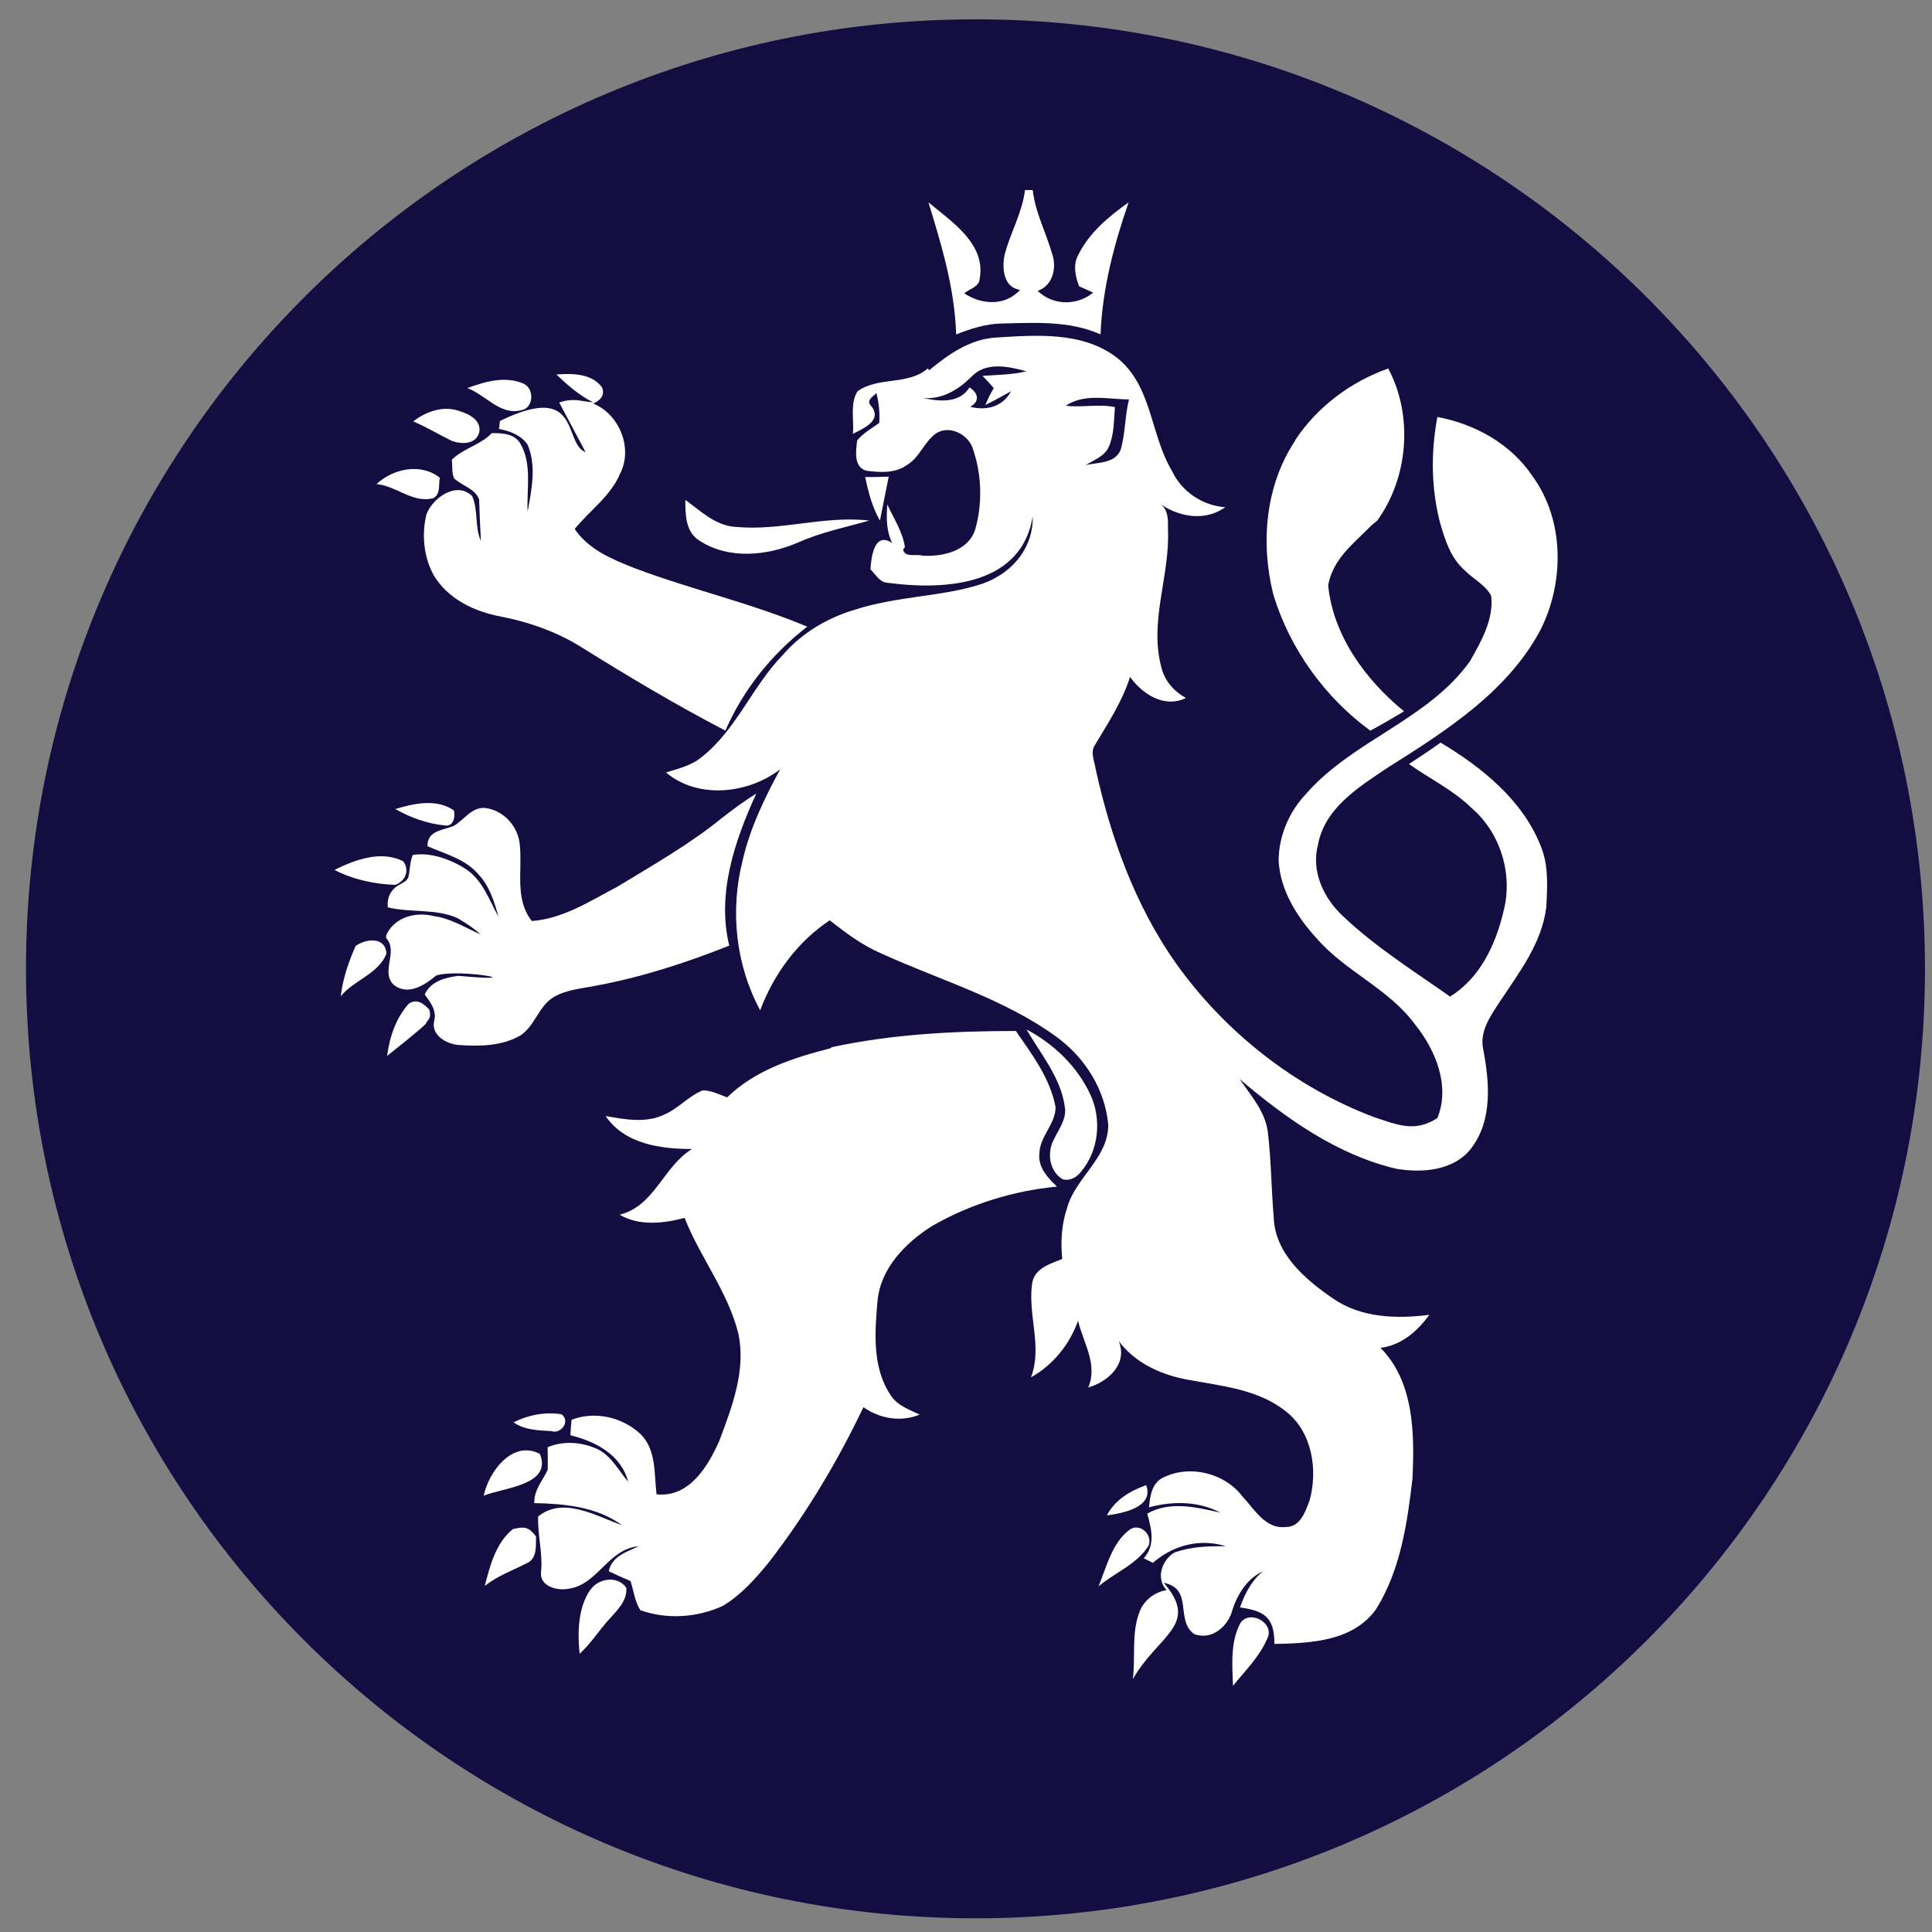 <svg width="55" height="55" viewBox="0 0 55 55" fill="none" xmlns="http://www.w3.org/2000/svg">
<rect x="0" y="0" width="55" height="55" fill="#808080" stroke="none"/>
<path d="M54.8 27.58C54.8 42.51 42.7 54.61 27.77 54.61C12.84 54.61 0.74 42.51 0.74 27.58C0.74 12.65 12.84 0.55 27.77 0.55C42.7 0.55 54.8 12.65 54.8 27.58Z" fill="#140D41"/>
<path d="M29.18 5.41H29.4C29.47 6.05 29.78 6.62 29.95 7.22C30.09 7.61 29.98 8.13 29.54 8.28C29.97 8.7 30.66 8.71 31.12 8.33C30.99 8.27 30.85 8.21 30.72 8.15C30.61 7.86 30.54 7.53 30.7 7.25C31.01 6.62 31.57 6.16 32.13 5.76C31.71 6.97 31.38 8.23 31.33 9.52C30.44 9.12 29.45 9.19 28.5 9.21C28.06 9.22 27.63 9.36 27.22 9.52C27.18 8.23 26.81 6.99 26.43 5.76C27.09 6.31 28.07 6.94 27.89 7.93C27.88 8.17 27.6 8.22 27.45 8.35C27.94 8.68 28.62 8.72 29.04 8.25C28.56 8.19 28.52 7.62 28.6 7.25C28.76 6.63 29.1 6.06 29.18 5.41Z" fill="white"/>
<path d="M26.45 10.54C27 10.09 27.6 9.66 28.34 9.61C29.49 9.54 30.8 9.43 31.78 10.17C32.8 10.96 32.74 12.36 33.36 13.4C33.64 14 34.23 14.39 34.88 14.44C34.32 14.84 33.6 14.73 33.05 14.36C33.27 14.54 33.25 14.82 33.25 15.07C33.31 16.38 32.71 17.68 33.06 18.99C33.15 19.38 33.42 19.68 33.76 19.87C33.15 20.17 32.52 19.76 32.17 19.27C31.95 19.97 31.54 20.59 31.17 21.21C31.03 21.42 31.16 21.67 31.19 21.89C31.62 23.84 32.31 25.76 33.46 27.4C34.86 29.37 36.84 30.94 39.11 31.8C39.8 32.03 40.28 32.24 40.92 31.83C41.29 30.91 40.87 29.89 40.28 29.16C39.53 28.14 38.3 27.66 37.48 26.71C36.92 26.1 36.45 25.35 36.4 24.51C36.4 23.8 36.7 23.1 37.19 22.59C38.52 21.07 40.66 20.49 41.85 18.82C42.17 18.25 42.53 17.63 42.45 16.96C42.28 16.64 41.93 16.48 41.68 16.22C41.3 15.88 41.14 15.38 41 14.9C40.74 13.91 40.73 12.87 40.92 11.87C41.99 12.07 43.02 12.64 43.63 13.56C44.54 14.81 44.54 16.58 43.85 17.94C42.91 19.7 41.16 20.81 39.51 21.85C38.69 22.4 37.71 23 37.52 24.05C37.32 24.8 37.68 25.57 38.23 26.08C39.16 26.96 40.24 27.64 41.28 28.37C42.13 27.85 42.58 26.89 42.8 25.95C43.08 24.9 42.72 23.71 41.89 23C41.37 22.49 40.7 22.17 40.11 21.75C40.42 21.55 40.72 21.35 41.01 21.14C42.18 21.84 43.34 22.77 43.86 24.08C44.09 24.63 44.05 25.24 44.02 25.82C43.9 26.84 43.25 27.68 42.7 28.51C42.44 28.91 42.12 29.35 42.22 29.85C42.4 30.79 42.5 31.87 41.89 32.68C41.4 33.33 40.48 33.4 39.74 33.27C38.05 32.87 36.6 31.83 35.29 30.72C35.61 31.19 36.01 31.63 36.09 32.21C36.19 33.02 36.19 33.84 36.26 34.65C36.29 35.68 37.15 36.42 37.94 36.96C38.74 37.52 39.76 37.55 40.69 37.43C40.35 37.9 39.89 38.3 39.3 38.37C40.26 39.34 40.27 40.82 40.21 42.1C40.06 43.37 39.87 44.69 39.18 45.8C38.53 46.73 37.3 46.78 36.28 46.8C36.28 46.04 36 45.86 35.3 45.76C35.45 45.32 35.68 44.94 35.96 44.73C35.51 44.93 35.24 45.37 35.09 45.81C34.98 46.28 34.51 46.71 34 46.52C33.44 46.13 33.99 45.23 33.13 45.06C34.17 46.26 32.97 46.54 32.25 47.8C32.33 47.16 32.2 46.48 32.45 45.86C32.56 45.57 32.88 45.31 33.21 45.27C32.84 44.85 33.18 44.32 33.45 44.19C33.91 44.03 34.41 44.01 34.9 44.02C34.17 43.79 33.41 43.98 32.82 44.49C32.75 44.46 32.62 44.39 32.56 44.36C32.9 43.98 32.78 43.53 32.66 43.09C33.31 42.72 34.06 42.91 34.74 43.06C34.11 42.73 33.38 42.73 32.71 42.91C32.74 42.59 32.79 42.21 33.12 42.06C33.87 41.69 34.86 41.93 35.37 42.6C35.71 42.96 36.02 43.54 36.61 43.47C37.02 43.47 37.16 43.03 37.28 42.72C37.52 41.85 37.36 40.78 36.62 40.19C35.83 39.55 34.79 39.46 33.83 39.28C33.08 39.15 32.32 38.81 31.85 38.18C32.11 38.83 31.55 39.33 30.98 39.5C31.26 38.84 30.84 38.23 30.69 37.6C30.45 38.27 29.98 38.86 29.35 39.21C29.68 38.34 29.26 37.45 29.38 36.56C29.43 36.11 29.89 35.98 30.24 35.84C30.19 35.35 30.22 34.85 30.38 34.38C30.62 33.52 31.55 32.97 31.55 32.02C31.46 31.02 30.89 30.11 30.08 29.52C28.57 28.42 26.74 27.9 25.06 27.13C24.53 26.9 24.07 26.55 23.62 26.2C22.7 26.81 22.03 27.73 21.64 28.76C20.94 27.46 20.78 25.92 21.14 24.5C21.35 23.58 21.76 22.73 22.21 21.9C21.3 22.6 19.87 22.76 18.96 21.99C19.32 21.88 19.7 21.79 19.99 21.54C20.97 20.76 21.42 19.53 22.29 18.64C22.81 18.04 23.5 17.62 24.26 17.38C25.57 16.95 26.81 17 27.96 16.62C28.92 16.28 29.42 15.5 29.4 14.7C29.09 16.6 27.06 16.83 25.26 16.59C25.03 16.57 24.93 16.35 24.78 16.21C24.8 15.89 24.88 15.11 25.4 15.46C25.23 15.12 25.23 14.74 25.26 14.36C25.44 14.76 25.71 15.16 25.76 15.58L25.71 15.64C25.75 15.89 26.1 15.76 26.27 15.82C26.84 15.85 27.56 15.69 27.76 15.08C27.97 14.35 27.95 13.54 27.71 12.82C27.6 12.38 27.03 12.07 26.63 12.35C26.3 12.6 26.17 13.04 25.8 13.25C25.47 13.48 25.04 13.45 24.66 13.4C24.29 13.29 24.37 12.83 24.4 12.54C24.57 12.33 24.81 12.2 25.03 12.04C25.05 11.75 25.02 11.47 24.95 11.19C24.84 11.3 24.64 11.4 24.81 11.57C25.12 11.98 24.57 12.2 24.28 12.35C24.32 11.95 24.19 11.5 24.41 11.14C25.01 10.71 25.84 10.98 26.41 10.49M27.66 10.72C27.29 11.09 26.82 11.38 26.28 11.33C26.74 11.43 27.31 11.49 27.6 11.03C27.84 11.18 27.91 11.42 27.62 11.58C28.08 11.7 28.55 11.58 28.78 11.14C28.54 11.27 28.3 11.41 28.05 11.53C28.12 11.36 28.2 11.2 28.29 11.05C28.19 10.93 28.08 10.81 27.97 10.7C28.39 10.67 28.81 10.67 29.22 10.57C28.71 10.43 28.07 10.29 27.66 10.72ZM30.34 11.55C30.8 11.61 31.27 11.49 31.74 11.59C31.71 11.96 31.72 12.36 31.57 12.71C31.45 12.99 31.15 13.09 30.91 13.24C31.25 13.16 31.74 13.2 31.9 12.81C32.04 12.34 32.02 11.85 32.14 11.37C31.54 11.37 30.88 11.19 30.34 11.55Z" fill="white"/>
<path d="M36.87 12.53C37.5 11.58 38.45 10.87 39.52 10.49C40.24 11.84 40.09 13.61 39.2 14.83L39.16 14.86L39.05 14.95C38.54 15.47 37.95 15.9 37.81 16.66C37.95 18.1 38.88 19.36 39.97 20.25C39.65 20.44 39.33 20.63 39.01 20.8C37.71 19.85 36.72 18.47 36.25 16.93C35.88 15.46 36.02 13.81 36.88 12.53H36.87Z" fill="white"/>
<path d="M15.83 10.66C16.28 10.63 16.84 10.62 17.14 11.03C17.23 11.26 17.08 11.4 16.89 11.49C17.63 11.79 18.02 12.75 17.66 13.47C17.39 14.12 16.79 14.53 16.36 15.06C16.76 15.65 17.44 15.93 18.08 16.18C19.7 16.79 21.39 17.17 22.98 17.84C21.97 18.62 21.16 19.63 20.65 20.8C19.25 20.07 17.89 19.26 16.56 18.43C15.86 17.99 15.07 17.71 14.25 17.55C13.5 17.41 12.75 17.05 12.35 16.38C12.06 15.86 12 15.22 12.14 14.64C12.32 14.17 13 13.69 13.44 14.12C13.62 14.52 13.51 15 13.69 15.4C13.67 15.01 13.65 14.61 13.64 14.22C13.53 13.91 13.15 13.83 12.93 13.62C12.85 13.46 12.89 13.26 12.86 13.09C13.19 12.76 13.68 12.67 14 12.33C14.31 12.33 14.65 12.34 14.82 12.64C15.15 13.22 14.99 13.93 15.02 14.57C15.13 13.95 15.28 13.27 15.02 12.66C14.83 12.38 14.51 12.27 14.2 12.21C14.23 12.14 14.21 12.04 14.24 11.98C16.57 10.85 16.02 12.63 16.67 12.87L15.92 11.46C16.35 11.31 16.58 11.44 16.88 11.45C16.48 11.25 16.15 10.96 15.83 10.65V10.66Z" fill="white"/>
<path d="M13.3 11.05C13.81 10.86 14.4 10.69 14.92 10.93C15.22 11.08 15.19 11.63 14.83 11.68C14.24 11.83 13.82 11.24 13.31 11.05H13.3Z" fill="white"/>
<path d="M11.76 12C12.13 11.71 12.64 11.53 13.1 11.71C13.37 11.79 13.72 11.98 13.64 12.32C13.54 12.66 13.13 12.65 12.86 12.55C12.49 12.37 12.15 12.16 11.77 12H11.76Z" fill="white"/>
<path d="M10.71 13.79C11.18 13.34 11.98 13.17 12.52 13.6C12.48 13.8 12.55 14.06 12.34 14.18C11.75 14.34 11.29 13.83 10.71 13.78V13.79Z" fill="white"/>
<path d="M24.63 13.58C24.85 13.58 25.08 13.58 25.3 13.57C25.22 13.99 25.13 14.4 25.05 14.82C24.83 14.44 24.72 14.01 24.63 13.58Z" fill="white"/>
<path d="M19.51 14.23C19.95 14.55 20.37 14.97 20.95 15C22.22 15.12 23.47 14.67 24.75 14.82C24.07 15.01 23.38 15.15 22.73 15.44C21.85 15.82 20.75 15.94 19.91 15.39C19.51 15.14 19.51 14.64 19.51 14.23Z" fill="white"/>
<path d="M20.56 23.28C20.87 23.04 21.19 22.8 21.53 22.59C20.92 23.93 20.4 25.43 20.76 26.92C19.55 27.4 18.3 27.81 17.02 28.05C16.6 28.14 16.15 28.16 15.77 28.38C15.33 28.64 15.23 29.21 14.81 29.48C14.29 29.78 13.66 29.79 13.07 29.75C12.72 29.73 12.26 29.47 12.36 29.06C12.44 28.77 12.25 28.53 12.09 28.31C12.27 27.93 12.67 27.83 13.05 27.78C15.26 27.98 13.09 27.56 12.42 27.77C12.06 28.07 11.6 28.35 11.2 28.03C10.83 27.65 11.35 27.09 10.99 26.7C10.99 26.65 11 26.61 11 26.61C11.24 26.1 11.84 25.95 12.35 26.08C12.83 26.14 13.24 26.41 13.68 26.6C13.45 26.38 13.03 26.14 13.03 26.14C12.42 25.86 11.7 25.99 11.04 25.83C11.01 25.53 11.14 25.3 11.4 25.17L11.55 25.08L11.62 24.99C11.68 24.75 11.66 24.56 11.75 24.34C12.27 24.25 12.87 24.48 13.29 24.76C13.75 25.08 13.93 25.63 14.19 26.1C14.07 25.66 13.93 25.21 13.61 24.88C13.24 24.45 12.67 24.31 12.17 24.09C12.16 23.64 12.61 23.64 12.92 23.51C13.21 23.34 13.42 22.98 13.8 23C14.34 23.06 14.77 23.54 14.8 24.08C14.87 24.8 14.65 25.6 15.14 26.22C16.04 26.15 16.8 25.65 17.58 25.24C18.6 24.62 19.64 24.03 20.56 23.28Z" fill="white"/>
<path d="M11.26 23.03C11.79 22.87 12.43 22.73 12.92 23.07C12.97 23.24 12.91 23.54 12.67 23.5C12.17 23.45 11.69 23.28 11.25 23.03H11.26Z" fill="white"/>
<path d="M9.53 24.76C10.12 24.47 10.85 24.2 11.48 24.52C11.67 24.78 11.54 25.09 11.25 25.19C10.66 25.17 10.06 25.04 9.53 24.77V24.76Z" fill="white"/>
<path d="M10.11 26.94C10.4 26.72 10.98 26.65 11 27.15C10.78 27.72 10.08 27.9 9.7 28.36C9.76 27.86 9.92 27.39 10.12 26.94H10.11Z" fill="white"/>
<path d="M11.64 28.57C11.87 28.42 12.06 28.57 12.22 28.74C12.3 29.02 12.15 29.04 12.12 29.15C11.77 29.47 11.39 29.76 11.02 30.06C11.09 29.52 11.27 28.98 11.64 28.57Z" fill="white"/>
<path d="M23.68 29.81C25.4 29.44 27.16 29.35 28.92 29.35C29.38 30.02 29.9 30.7 30.05 31.52C30.05 32 29.6 32.35 29.59 32.83C29.54 33.23 29.83 33.53 30.09 33.78C28.84 33.9 27.61 34.28 26.52 34.91C25.77 35.39 25.06 36.11 24.98 37.05C24.9 37.95 24.83 38.96 25.37 39.74C25.56 40.02 25.89 40.13 26.18 40.27C25.65 40.49 25.05 40.39 24.58 40.06C23.84 41.61 22.95 43.1 21.9 44.46C21.52 44.93 21.11 45.39 20.59 45.71C19.86 46.05 19 46.11 18.23 45.84C18.07 45.59 18.04 45.29 17.95 45.01C17.74 44.92 17.54 44.83 17.33 44.73C17.42 44.3 17.84 44.18 18.18 44.02C17.31 44.09 17.01 45.13 16.17 45.23C15.86 45.29 15.37 45.16 15.4 44.77C15.46 44.23 15.3 43.7 15.32 43.17C16.04 42.59 16.97 43.16 17.71 43.42C16.98 42.89 16.08 42.81 15.21 42.79C15.2 42.42 15.44 42.16 15.59 41.85C15.6 41.63 15.59 41.42 15.59 41.2C16.04 41.01 16.54 41.05 16.98 41.24C17.39 41.42 17.6 41.85 17.88 42.18C17.69 41.42 16.95 41.03 16.24 40.86C16.24 40.75 16.26 40.53 16.27 40.42C16.93 40.16 17.72 40.34 18.24 40.83C18.69 41.28 18.62 41.96 18.69 42.54C19.62 42.64 20.16 41.74 20.48 41.01C20.84 40.05 21.24 39.01 21.02 37.97C20.73 36.78 19.93 35.8 19.49 34.67C18.89 34.83 18.2 34.91 17.64 34.58C18.64 34.33 18.88 33.21 19.7 32.71C18.81 32.71 17.78 32.57 17.24 31.77C17.79 31.87 18.39 31.98 18.91 31.73C19.31 31.56 19.6 31.2 20.01 31.04C20.25 31.04 20.48 31.16 20.7 31.24C21.5 30.46 22.59 30.11 23.65 29.84L23.68 29.81Z" fill="white"/>
<path d="M29.23 29.31C30 29.72 30.67 30.36 31.04 31.16C31.37 31.87 31.28 32.76 30.77 33.36C30.65 33.52 30.45 33.63 30.25 33.57C29.86 33.34 29.8 32.79 30.01 32.42C30.15 32.13 30.38 31.84 30.31 31.49C30.19 30.66 29.62 30 29.22 29.3L29.23 29.31Z" fill="white"/>
<path d="M14.62 40.49C15.04 40.28 15.51 40.19 15.98 40.26C16.25 40.44 15.98 40.84 15.69 40.74C15.33 40.72 14.92 40.71 14.62 40.49Z" fill="white"/>
<path d="M13.77 42.58C13.91 41.9 14.59 40.98 15.37 41.39C15.73 42.29 14.31 42.35 13.77 42.58Z" fill="white"/>
<path d="M31.51 43.14C31.74 42.7 32.17 42.44 32.63 42.28C32.86 42.91 31.96 43.08 31.51 43.14Z" fill="white"/>
<path d="M14.6 43.53C14.95 43.45 15.05 43.47 15.26 43.74C15.25 44.01 15.3 44.36 15 44.5C14.59 44.71 14.16 44.86 13.8 45.15C13.95 44.57 14.11 43.93 14.6 43.53Z" fill="white"/>
<path d="M31.27 45.17C31.5 44.61 31.65 43.94 32.14 43.56C32.43 43.33 32.82 43.67 32.7 44C32.36 44.54 31.73 44.77 31.26 45.17H31.27Z" fill="white"/>
<path d="M16.8 45.27C17.02 44.93 17.58 44.84 17.83 45.2C17.86 45.58 17.56 45.85 17.33 46.11C17.04 46.43 16.82 46.79 16.5 47.08C16.44 46.47 16.45 45.79 16.8 45.26V45.27Z" fill="white"/>
<path d="M35.32 46.19C35.6 45.82 36.29 46.21 36.08 46.64C35.86 47.16 35.45 47.56 35.1 47.99C35.08 47.39 35.02 46.73 35.32 46.19Z" fill="white"/>
</svg>
